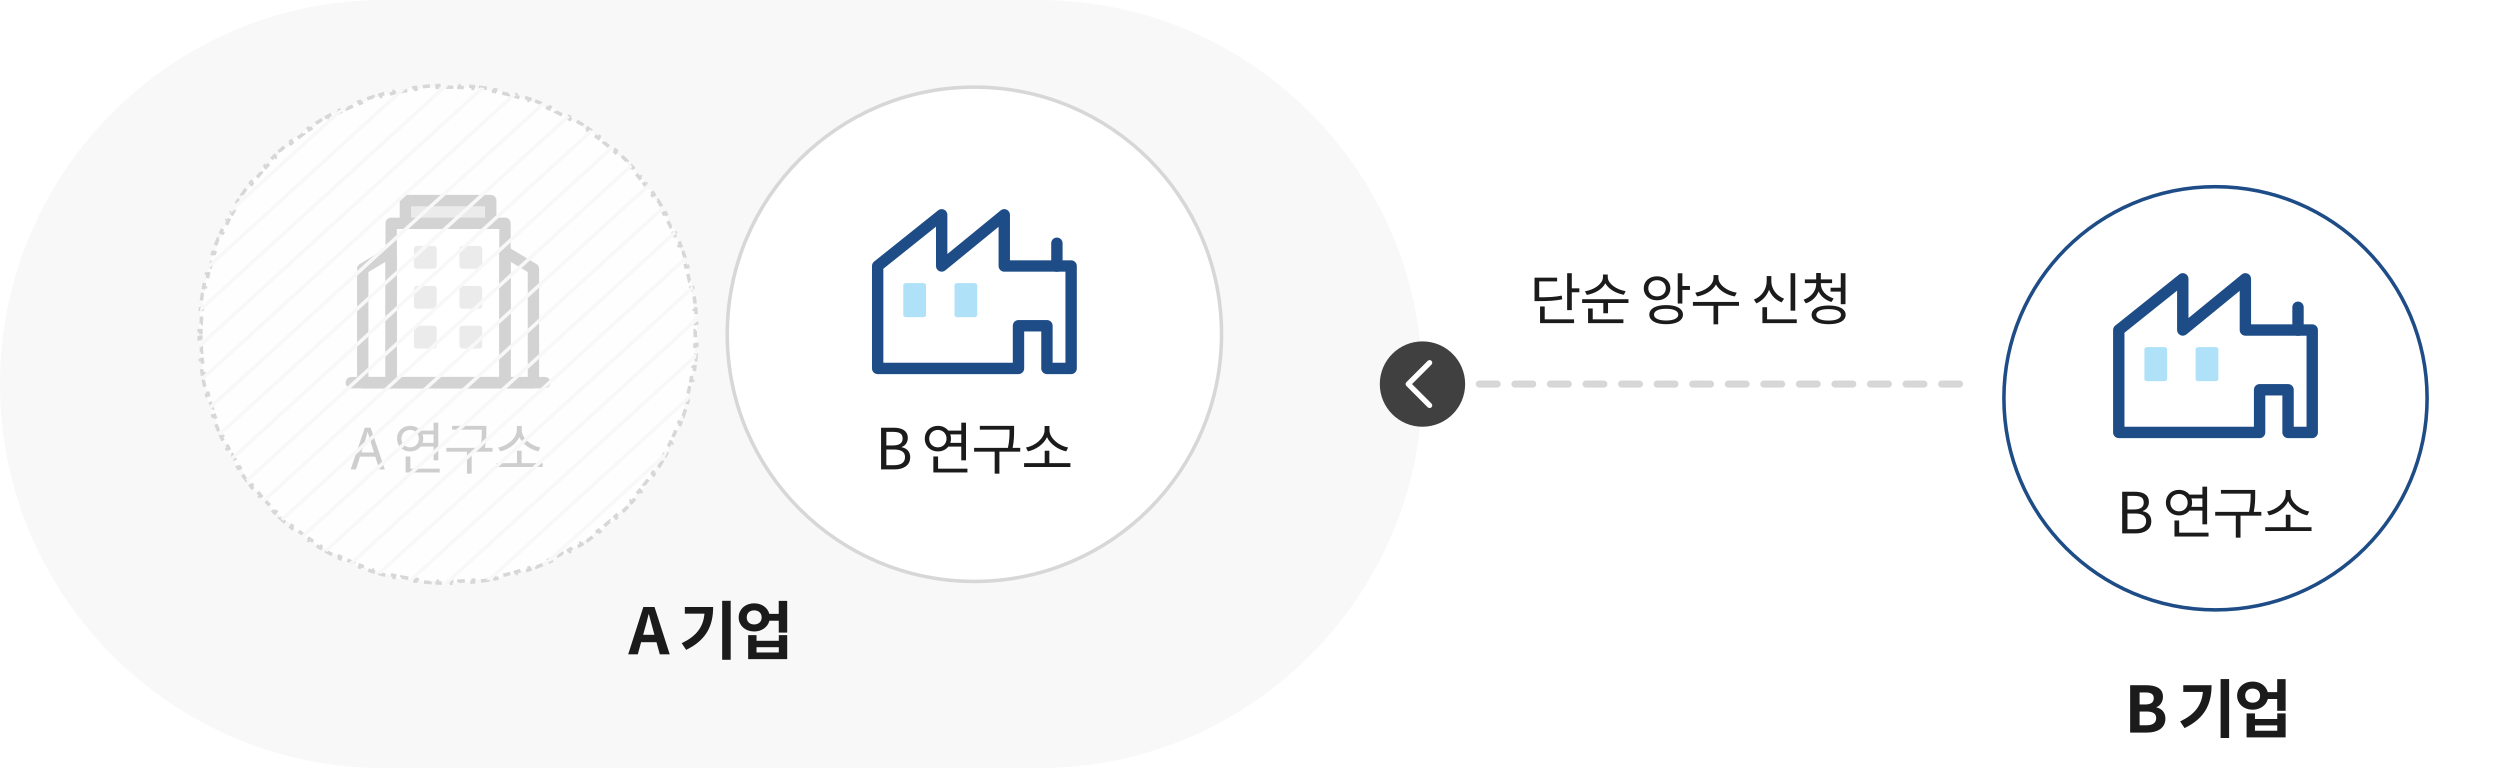 <svg width="703" height="216" viewBox="0 0 703 216" fill="none" xmlns="http://www.w3.org/2000/svg">
<path d="M0 108C0 48.353 48.353 0 108 0H292C351.647 0 400 48.353 400 108C400 167.647 351.647 216 292 216H108C48.353 216 0 167.647 0 108Z" fill="#F8F8F8"/>
<path d="M56.5 94C56.5 93.661 56.502 93.323 56.507 92.985L56.007 92.978C56.017 92.297 56.036 91.619 56.066 90.944L56.565 90.965C56.594 90.289 56.633 89.615 56.681 88.945L56.182 88.909C56.231 88.231 56.289 87.556 56.357 86.884L56.855 86.934C56.923 86.261 57 85.59 57.087 84.922L56.592 84.857C56.68 84.183 56.777 83.512 56.884 82.844L57.378 82.923C57.485 82.256 57.601 81.592 57.727 80.931L57.236 80.837C57.363 80.169 57.499 79.504 57.645 78.843L58.134 78.95C58.279 78.291 58.434 77.636 58.598 76.984L58.113 76.862C58.279 76.202 58.455 75.546 58.639 74.893L59.12 75.03C59.304 74.381 59.497 73.736 59.699 73.094L59.222 72.944C59.427 72.295 59.64 71.65 59.863 71.01L60.335 71.174C60.557 70.537 60.787 69.903 61.027 69.275L60.559 69.097C60.801 68.462 61.052 67.831 61.312 67.205L61.773 67.396C62.032 66.773 62.299 66.154 62.575 65.54L62.119 65.335C62.398 64.715 62.685 64.101 62.981 63.491L63.431 63.709C63.725 63.102 64.028 62.499 64.34 61.902L63.897 61.671C64.211 61.069 64.533 60.471 64.864 59.88L65.301 60.124C65.63 59.535 65.968 58.952 66.313 58.374L65.884 58.117C66.233 57.534 66.59 56.957 66.955 56.385L67.376 56.654C67.739 56.086 68.11 55.523 68.489 54.966L68.075 54.685C68.457 54.123 68.847 53.567 69.245 53.017L69.65 53.31C70.045 52.764 70.448 52.224 70.859 51.69L70.462 51.385C70.876 50.847 71.297 50.315 71.726 49.789L72.114 50.105C72.54 49.582 72.973 49.066 73.414 48.556L73.036 48.229C73.48 47.716 73.931 47.209 74.39 46.709L74.759 47.047C75.214 46.55 75.677 46.059 76.146 45.576L75.788 45.228C76.261 44.741 76.741 44.261 77.228 43.788L77.576 44.146C78.059 43.677 78.55 43.214 79.047 42.759L78.709 42.39C79.209 41.931 79.716 41.48 80.229 41.036L80.556 41.414C81.066 40.973 81.582 40.54 82.105 40.114L81.789 39.726C82.314 39.297 82.847 38.876 83.385 38.462L83.69 38.858C84.224 38.448 84.764 38.045 85.311 37.65L85.017 37.245C85.567 36.847 86.123 36.457 86.685 36.075L86.966 36.489C87.523 36.11 88.086 35.739 88.654 35.376L88.385 34.955C88.957 34.59 89.534 34.233 90.117 33.884L90.374 34.313C90.952 33.968 91.535 33.63 92.124 33.301L91.88 32.864C92.472 32.533 93.069 32.211 93.671 31.896L93.902 32.34C94.499 32.028 95.102 31.725 95.709 31.431L95.491 30.981C96.101 30.685 96.715 30.398 97.335 30.119L97.54 30.576C98.154 30.299 98.773 30.032 99.396 29.773L99.205 29.312C99.831 29.052 100.462 28.801 101.097 28.559L101.275 29.027C101.903 28.787 102.537 28.557 103.174 28.335L103.01 27.863C103.65 27.64 104.295 27.427 104.944 27.222L105.094 27.699C105.736 27.497 106.381 27.304 107.03 27.12L106.893 26.639C107.546 26.455 108.202 26.279 108.862 26.113L108.984 26.598C109.636 26.434 110.291 26.279 110.95 26.134L110.843 25.645C111.504 25.499 112.169 25.363 112.837 25.236L112.931 25.727C113.592 25.601 114.256 25.485 114.923 25.378L114.844 24.884C115.512 24.777 116.183 24.68 116.857 24.592L116.922 25.087C117.59 25 118.261 24.923 118.934 24.855L118.884 24.357C119.556 24.289 120.231 24.231 120.909 24.182L120.945 24.681C121.615 24.633 122.289 24.594 122.965 24.565L122.944 24.066C123.619 24.037 124.297 24.017 124.978 24.007L124.985 24.507C125.323 24.502 125.661 24.5 126 24.5C126.339 24.5 126.677 24.502 127.015 24.507L127.022 24.007C127.703 24.017 128.381 24.037 129.056 24.066L129.035 24.565C129.711 24.594 130.385 24.633 131.055 24.681L131.091 24.182C131.769 24.231 132.444 24.289 133.116 24.357L133.066 24.855C133.739 24.923 134.41 25 135.078 25.087L135.143 24.592C135.817 24.68 136.488 24.777 137.156 24.884L137.077 25.378C137.744 25.485 138.408 25.601 139.069 25.727L139.163 25.236C139.831 25.363 140.496 25.499 141.157 25.645L141.05 26.134C141.709 26.279 142.364 26.434 143.016 26.598L143.138 26.113C143.798 26.279 144.454 26.455 145.107 26.639L144.97 27.12C145.619 27.304 146.265 27.497 146.906 27.699L147.056 27.222C147.705 27.427 148.35 27.64 148.99 27.863L148.826 28.335C149.463 28.557 150.097 28.787 150.725 29.027L150.903 28.559C151.538 28.801 152.169 29.052 152.795 29.312L152.604 29.773C153.227 30.032 153.846 30.299 154.46 30.576L154.665 30.119C155.285 30.398 155.899 30.685 156.509 30.981L156.291 31.431C156.898 31.725 157.501 32.028 158.098 32.34L158.329 31.896C158.931 32.211 159.529 32.533 160.12 32.864L159.876 33.301C160.465 33.63 161.048 33.968 161.626 34.313L161.883 33.884C162.466 34.233 163.043 34.59 163.615 34.955L163.346 35.376C163.914 35.739 164.477 36.11 165.034 36.489L165.315 36.075C165.877 36.457 166.433 36.847 166.983 37.245L166.689 37.65C167.236 38.045 167.776 38.448 168.31 38.858L168.615 38.462C169.153 38.876 169.685 39.297 170.211 39.726L169.895 40.114C170.418 40.54 170.934 40.973 171.444 41.414L171.771 41.036C172.284 41.48 172.791 41.931 173.291 42.39L172.953 42.759C173.45 43.214 173.941 43.677 174.424 44.146L174.772 43.788C175.259 44.261 175.739 44.741 176.212 45.228L175.854 45.576C176.323 46.059 176.786 46.55 177.241 47.047L177.61 46.709C178.069 47.209 178.52 47.716 178.964 48.229L178.586 48.556C179.027 49.066 179.46 49.582 179.886 50.105L180.274 49.789C180.703 50.315 181.124 50.847 181.538 51.385L181.141 51.69C181.552 52.224 181.955 52.764 182.35 53.31L182.755 53.017C183.153 53.567 183.543 54.123 183.925 54.685L183.511 54.966C183.89 55.523 184.261 56.086 184.624 56.654L185.045 56.385C185.41 56.957 185.767 57.534 186.116 58.117L185.687 58.374C186.033 58.952 186.37 59.535 186.699 60.124L187.136 59.88C187.467 60.471 187.789 61.069 188.104 61.671L187.66 61.902C187.972 62.499 188.275 63.102 188.569 63.709L189.019 63.491C189.315 64.101 189.602 64.715 189.881 65.335L189.425 65.54C189.701 66.154 189.968 66.773 190.227 67.396L190.688 67.205C190.948 67.831 191.199 68.462 191.441 69.097L190.973 69.275C191.213 69.903 191.443 70.537 191.665 71.174L192.137 71.01C192.36 71.65 192.573 72.295 192.778 72.944L192.301 73.094C192.503 73.736 192.696 74.381 192.88 75.03L193.361 74.893C193.545 75.546 193.721 76.202 193.887 76.862L193.402 76.984C193.566 77.636 193.721 78.291 193.866 78.951L194.355 78.843C194.501 79.504 194.637 80.169 194.764 80.837L194.273 80.931C194.399 81.592 194.515 82.256 194.622 82.923L195.116 82.844C195.223 83.512 195.32 84.183 195.408 84.857L194.913 84.922C195 85.59 195.077 86.261 195.145 86.934L195.643 86.884C195.711 87.556 195.769 88.231 195.818 88.909L195.319 88.945C195.367 89.615 195.406 90.289 195.435 90.965L195.934 90.944C195.964 91.619 195.983 92.297 195.993 92.978L195.493 92.985C195.498 93.323 195.5 93.661 195.5 94C195.5 94.339 195.498 94.677 195.493 95.015L195.993 95.022C195.983 95.703 195.964 96.381 195.934 97.056L195.435 97.035C195.406 97.711 195.367 98.385 195.319 99.055L195.818 99.091C195.769 99.769 195.711 100.444 195.643 101.116L195.145 101.066C195.077 101.739 195 102.41 194.913 103.078L195.408 103.143C195.32 103.817 195.223 104.488 195.116 105.156L194.622 105.077C194.515 105.744 194.399 106.408 194.273 107.069L194.764 107.163C194.637 107.831 194.501 108.496 194.355 109.157L193.866 109.05C193.721 109.709 193.566 110.364 193.402 111.016L193.887 111.138C193.721 111.798 193.545 112.454 193.361 113.107L192.88 112.97C192.696 113.619 192.503 114.265 192.301 114.906L192.778 115.056C192.573 115.705 192.36 116.35 192.137 116.99L191.665 116.826C191.443 117.463 191.213 118.097 190.973 118.725L191.441 118.903C191.199 119.538 190.948 120.169 190.688 120.795L190.227 120.604C189.968 121.227 189.701 121.846 189.425 122.46L189.881 122.665C189.602 123.285 189.315 123.899 189.019 124.509L188.569 124.291C188.275 124.898 187.972 125.501 187.66 126.098L188.104 126.329C187.789 126.931 187.467 127.529 187.136 128.12L186.699 127.876C186.37 128.465 186.033 129.048 185.687 129.626L186.116 129.883C185.767 130.466 185.41 131.043 185.045 131.615L184.624 131.346C184.261 131.914 183.89 132.477 183.511 133.034L183.925 133.315C183.543 133.877 183.153 134.433 182.755 134.983L182.35 134.689C181.955 135.236 181.552 135.776 181.142 136.31L181.538 136.615C181.124 137.153 180.703 137.685 180.274 138.211L179.887 137.895C179.46 138.418 179.027 138.934 178.586 139.444L178.964 139.771C178.52 140.284 178.069 140.791 177.61 141.291L177.241 140.953C176.786 141.45 176.323 141.941 175.854 142.424L176.212 142.772C175.739 143.259 175.259 143.739 174.772 144.212L174.424 143.854C173.941 144.323 173.45 144.786 172.953 145.241L173.291 145.61C172.791 146.069 172.284 146.52 171.771 146.964L171.444 146.586C170.934 147.027 170.418 147.46 169.895 147.886L170.211 148.274C169.685 148.703 169.153 149.124 168.615 149.538L168.31 149.141C167.776 149.552 167.236 149.955 166.689 150.35L166.983 150.755C166.433 151.153 165.877 151.543 165.315 151.925L165.034 151.511C164.477 151.89 163.914 152.261 163.346 152.624L163.615 153.045C163.043 153.41 162.466 153.767 161.883 154.116L161.626 153.687C161.048 154.033 160.465 154.37 159.876 154.699L160.12 155.136C159.529 155.467 158.931 155.789 158.329 156.104L158.098 155.66C157.501 155.972 156.898 156.275 156.291 156.569L156.509 157.019C155.899 157.315 155.285 157.602 154.665 157.881L154.46 157.425C153.846 157.701 153.227 157.968 152.604 158.227L152.795 158.688C152.169 158.948 151.538 159.199 150.903 159.441L150.725 158.973C150.097 159.213 149.463 159.443 148.826 159.665L148.99 160.137C148.35 160.36 147.705 160.573 147.056 160.778L146.906 160.301C146.264 160.503 145.619 160.696 144.97 160.88L145.107 161.361C144.454 161.545 143.798 161.721 143.138 161.887L143.016 161.402C142.364 161.566 141.709 161.721 141.05 161.866L141.157 162.355C140.496 162.501 139.831 162.637 139.163 162.764L139.069 162.273C138.408 162.399 137.744 162.515 137.077 162.622L137.156 163.116C136.488 163.223 135.817 163.32 135.143 163.408L135.078 162.913C134.41 163 133.739 163.077 133.066 163.145L133.116 163.643C132.444 163.711 131.769 163.769 131.091 163.818L131.055 163.319C130.385 163.367 129.711 163.406 129.035 163.435L129.056 163.934C128.381 163.964 127.703 163.983 127.022 163.993L127.015 163.493C126.677 163.498 126.339 163.5 126 163.5C125.661 163.5 125.323 163.498 124.985 163.493L124.978 163.993C124.297 163.983 123.619 163.964 122.944 163.934L122.965 163.435C122.289 163.406 121.615 163.367 120.945 163.319L120.909 163.818C120.231 163.769 119.556 163.711 118.884 163.643L118.934 163.145C118.261 163.077 117.59 163 116.922 162.913L116.857 163.408C116.183 163.32 115.512 163.223 114.844 163.116L114.923 162.622C114.256 162.515 113.592 162.399 112.931 162.273L112.837 162.764C112.169 162.637 111.504 162.501 110.843 162.355L110.95 161.866C110.291 161.721 109.636 161.566 108.984 161.402L108.862 161.887C108.202 161.721 107.546 161.545 106.893 161.361L107.03 160.88C106.381 160.696 105.736 160.503 105.094 160.301L104.944 160.778C104.295 160.573 103.65 160.36 103.01 160.137L103.174 159.665C102.537 159.443 101.903 159.213 101.275 158.973L101.097 159.441C100.462 159.199 99.831 158.948 99.205 158.688L99.396 158.227C98.773 157.968 98.154 157.701 97.54 157.425L97.335 157.881C96.715 157.602 96.101 157.315 95.491 157.019L95.709 156.569C95.102 156.275 94.499 155.972 93.902 155.66L93.671 156.104C93.069 155.789 92.472 155.467 91.88 155.136L92.124 154.699C91.535 154.37 90.952 154.033 90.374 153.687L90.117 154.116C89.534 153.767 88.957 153.41 88.385 153.045L88.654 152.624C88.086 152.261 87.523 151.89 86.966 151.511L86.685 151.925C86.123 151.543 85.567 151.153 85.017 150.755L85.311 150.35C84.764 149.955 84.224 149.552 83.69 149.142L83.385 149.538C82.847 149.124 82.314 148.703 81.789 148.274L82.105 147.887C81.582 147.46 81.066 147.027 80.556 146.586L80.229 146.964C79.716 146.52 79.209 146.069 78.709 145.61L79.047 145.241C78.55 144.786 78.059 144.323 77.576 143.854L77.228 144.212C76.741 143.739 76.261 143.259 75.788 142.772L76.146 142.424C75.677 141.941 75.214 141.45 74.759 140.953L74.39 141.291C73.931 140.791 73.48 140.284 73.036 139.771L73.414 139.444C72.973 138.934 72.54 138.418 72.114 137.895L71.726 138.211C71.297 137.685 70.876 137.153 70.462 136.615L70.859 136.31C70.448 135.776 70.045 135.236 69.65 134.689L69.245 134.983C68.847 134.433 68.457 133.877 68.075 133.315L68.489 133.034C68.11 132.477 67.739 131.914 67.376 131.346L66.955 131.615C66.59 131.043 66.233 130.466 65.884 129.883L66.313 129.626C65.968 129.048 65.63 128.465 65.301 127.876L64.864 128.12C64.533 127.528 64.211 126.931 63.897 126.329L64.34 126.098C64.028 125.501 63.725 124.898 63.431 124.291L62.981 124.509C62.685 123.899 62.398 123.285 62.119 122.665L62.575 122.46C62.299 121.846 62.032 121.227 61.773 120.604L61.312 120.795C61.052 120.169 60.801 119.538 60.559 118.903L61.027 118.725C60.787 118.097 60.557 117.463 60.335 116.826L59.863 116.99C59.64 116.35 59.427 115.705 59.222 115.056L59.699 114.906C59.497 114.264 59.304 113.619 59.12 112.97L58.639 113.107C58.455 112.454 58.279 111.798 58.113 111.138L58.598 111.016C58.434 110.364 58.279 109.709 58.134 109.05L57.645 109.157C57.499 108.496 57.363 107.831 57.236 107.163L57.727 107.069C57.601 106.408 57.485 105.744 57.378 105.077L56.884 105.156C56.777 104.488 56.68 103.817 56.592 103.143L57.087 103.078C57 102.41 56.923 101.739 56.855 101.066L56.357 101.116C56.289 100.444 56.231 99.769 56.182 99.091L56.681 99.055C56.633 98.385 56.594 97.711 56.565 97.035L56.066 97.056C56.036 96.381 56.017 95.703 56.007 95.022L56.507 95.015C56.502 94.677 56.5 94.339 56.5 94Z" fill="white" fill-opacity="0.8"/>
<path d="M56.5 94C56.5 93.661 56.502 93.323 56.507 92.985L56.007 92.978C56.017 92.297 56.036 91.619 56.066 90.944L56.565 90.965C56.594 90.289 56.633 89.615 56.681 88.945L56.182 88.909C56.231 88.231 56.289 87.556 56.357 86.884L56.855 86.934C56.923 86.261 57 85.59 57.087 84.922L56.592 84.857C56.68 84.183 56.777 83.512 56.884 82.844L57.378 82.923C57.485 82.256 57.601 81.592 57.727 80.931L57.236 80.837C57.363 80.169 57.499 79.504 57.645 78.843L58.134 78.95C58.279 78.291 58.434 77.636 58.598 76.984L58.113 76.862C58.279 76.202 58.455 75.546 58.639 74.893L59.12 75.03C59.304 74.381 59.497 73.736 59.699 73.094L59.222 72.944C59.427 72.295 59.64 71.65 59.863 71.01L60.335 71.174C60.557 70.537 60.787 69.903 61.027 69.275L60.559 69.097C60.801 68.462 61.052 67.831 61.312 67.205L61.773 67.396C62.032 66.773 62.299 66.154 62.575 65.54L62.119 65.335C62.398 64.715 62.685 64.101 62.981 63.491L63.431 63.709C63.725 63.102 64.028 62.499 64.34 61.902L63.897 61.671C64.211 61.069 64.533 60.471 64.864 59.88L65.301 60.124C65.63 59.535 65.968 58.952 66.313 58.374L65.884 58.117C66.233 57.534 66.59 56.957 66.955 56.385L67.376 56.654C67.739 56.086 68.11 55.523 68.489 54.966L68.075 54.685C68.457 54.123 68.847 53.567 69.245 53.017L69.65 53.31C70.045 52.764 70.448 52.224 70.859 51.69L70.462 51.385C70.876 50.847 71.297 50.315 71.726 49.789L72.114 50.105C72.54 49.582 72.973 49.066 73.414 48.556L73.036 48.229C73.48 47.716 73.931 47.209 74.39 46.709L74.759 47.047C75.214 46.55 75.677 46.059 76.146 45.576L75.788 45.228C76.261 44.741 76.741 44.261 77.228 43.788L77.576 44.146C78.059 43.677 78.55 43.214 79.047 42.759L78.709 42.39C79.209 41.931 79.716 41.48 80.229 41.036L80.556 41.414C81.066 40.973 81.582 40.54 82.105 40.114L81.789 39.726C82.314 39.297 82.847 38.876 83.385 38.462L83.69 38.858C84.224 38.448 84.764 38.045 85.311 37.65L85.017 37.245C85.567 36.847 86.123 36.457 86.685 36.075L86.966 36.489C87.523 36.11 88.086 35.739 88.654 35.376L88.385 34.955C88.957 34.59 89.534 34.233 90.117 33.884L90.374 34.313C90.952 33.968 91.535 33.63 92.124 33.301L91.88 32.864C92.472 32.533 93.069 32.211 93.671 31.896L93.902 32.34C94.499 32.028 95.102 31.725 95.709 31.431L95.491 30.981C96.101 30.685 96.715 30.398 97.335 30.119L97.54 30.576C98.154 30.299 98.773 30.032 99.396 29.773L99.205 29.312C99.831 29.052 100.462 28.801 101.097 28.559L101.275 29.027C101.903 28.787 102.537 28.557 103.174 28.335L103.01 27.863C103.65 27.64 104.295 27.427 104.944 27.222L105.094 27.699C105.736 27.497 106.381 27.304 107.03 27.12L106.893 26.639C107.546 26.455 108.202 26.279 108.862 26.113L108.984 26.598C109.636 26.434 110.291 26.279 110.95 26.134L110.843 25.645C111.504 25.499 112.169 25.363 112.837 25.236L112.931 25.727C113.592 25.601 114.256 25.485 114.923 25.378L114.844 24.884C115.512 24.777 116.183 24.68 116.857 24.592L116.922 25.087C117.59 25 118.261 24.923 118.934 24.855L118.884 24.357C119.556 24.289 120.231 24.231 120.909 24.182L120.945 24.681C121.615 24.633 122.289 24.594 122.965 24.565L122.944 24.066C123.619 24.037 124.297 24.017 124.978 24.007L124.985 24.507C125.323 24.502 125.661 24.5 126 24.5C126.339 24.5 126.677 24.502 127.015 24.507L127.022 24.007C127.703 24.017 128.381 24.037 129.056 24.066L129.035 24.565C129.711 24.594 130.385 24.633 131.055 24.681L131.091 24.182C131.769 24.231 132.444 24.289 133.116 24.357L133.066 24.855C133.739 24.923 134.41 25 135.078 25.087L135.143 24.592C135.817 24.68 136.488 24.777 137.156 24.884L137.077 25.378C137.744 25.485 138.408 25.601 139.069 25.727L139.163 25.236C139.831 25.363 140.496 25.499 141.157 25.645L141.05 26.134C141.709 26.279 142.364 26.434 143.016 26.598L143.138 26.113C143.798 26.279 144.454 26.455 145.107 26.639L144.97 27.12C145.619 27.304 146.265 27.497 146.906 27.699L147.056 27.222C147.705 27.427 148.35 27.64 148.99 27.863L148.826 28.335C149.463 28.557 150.097 28.787 150.725 29.027L150.903 28.559C151.538 28.801 152.169 29.052 152.795 29.312L152.604 29.773C153.227 30.032 153.846 30.299 154.46 30.576L154.665 30.119C155.285 30.398 155.899 30.685 156.509 30.981L156.291 31.431C156.898 31.725 157.501 32.028 158.098 32.34L158.329 31.896C158.931 32.211 159.529 32.533 160.12 32.864L159.876 33.301C160.465 33.63 161.048 33.968 161.626 34.313L161.883 33.884C162.466 34.233 163.043 34.59 163.615 34.955L163.346 35.376C163.914 35.739 164.477 36.11 165.034 36.489L165.315 36.075C165.877 36.457 166.433 36.847 166.983 37.245L166.689 37.65C167.236 38.045 167.776 38.448 168.31 38.858L168.615 38.462C169.153 38.876 169.685 39.297 170.211 39.726L169.895 40.114C170.418 40.54 170.934 40.973 171.444 41.414L171.771 41.036C172.284 41.48 172.791 41.931 173.291 42.39L172.953 42.759C173.45 43.214 173.941 43.677 174.424 44.146L174.772 43.788C175.259 44.261 175.739 44.741 176.212 45.228L175.854 45.576C176.323 46.059 176.786 46.55 177.241 47.047L177.61 46.709C178.069 47.209 178.52 47.716 178.964 48.229L178.586 48.556C179.027 49.066 179.46 49.582 179.886 50.105L180.274 49.789C180.703 50.315 181.124 50.847 181.538 51.385L181.141 51.69C181.552 52.224 181.955 52.764 182.35 53.31L182.755 53.017C183.153 53.567 183.543 54.123 183.925 54.685L183.511 54.966C183.89 55.523 184.261 56.086 184.624 56.654L185.045 56.385C185.41 56.957 185.767 57.534 186.116 58.117L185.687 58.374C186.033 58.952 186.37 59.535 186.699 60.124L187.136 59.88C187.467 60.471 187.789 61.069 188.104 61.671L187.66 61.902C187.972 62.499 188.275 63.102 188.569 63.709L189.019 63.491C189.315 64.101 189.602 64.715 189.881 65.335L189.425 65.54C189.701 66.154 189.968 66.773 190.227 67.396L190.688 67.205C190.948 67.831 191.199 68.462 191.441 69.097L190.973 69.275C191.213 69.903 191.443 70.537 191.665 71.174L192.137 71.01C192.36 71.65 192.573 72.295 192.778 72.944L192.301 73.094C192.503 73.736 192.696 74.381 192.88 75.03L193.361 74.893C193.545 75.546 193.721 76.202 193.887 76.862L193.402 76.984C193.566 77.636 193.721 78.291 193.866 78.951L194.355 78.843C194.501 79.504 194.637 80.169 194.764 80.837L194.273 80.931C194.399 81.592 194.515 82.256 194.622 82.923L195.116 82.844C195.223 83.512 195.32 84.183 195.408 84.857L194.913 84.922C195 85.59 195.077 86.261 195.145 86.934L195.643 86.884C195.711 87.556 195.769 88.231 195.818 88.909L195.319 88.945C195.367 89.615 195.406 90.289 195.435 90.965L195.934 90.944C195.964 91.619 195.983 92.297 195.993 92.978L195.493 92.985C195.498 93.323 195.5 93.661 195.5 94C195.5 94.339 195.498 94.677 195.493 95.015L195.993 95.022C195.983 95.703 195.964 96.381 195.934 97.056L195.435 97.035C195.406 97.711 195.367 98.385 195.319 99.055L195.818 99.091C195.769 99.769 195.711 100.444 195.643 101.116L195.145 101.066C195.077 101.739 195 102.41 194.913 103.078L195.408 103.143C195.32 103.817 195.223 104.488 195.116 105.156L194.622 105.077C194.515 105.744 194.399 106.408 194.273 107.069L194.764 107.163C194.637 107.831 194.501 108.496 194.355 109.157L193.866 109.05C193.721 109.709 193.566 110.364 193.402 111.016L193.887 111.138C193.721 111.798 193.545 112.454 193.361 113.107L192.88 112.97C192.696 113.619 192.503 114.265 192.301 114.906L192.778 115.056C192.573 115.705 192.36 116.35 192.137 116.99L191.665 116.826C191.443 117.463 191.213 118.097 190.973 118.725L191.441 118.903C191.199 119.538 190.948 120.169 190.688 120.795L190.227 120.604C189.968 121.227 189.701 121.846 189.425 122.46L189.881 122.665C189.602 123.285 189.315 123.899 189.019 124.509L188.569 124.291C188.275 124.898 187.972 125.501 187.66 126.098L188.104 126.329C187.789 126.931 187.467 127.529 187.136 128.12L186.699 127.876C186.37 128.465 186.033 129.048 185.687 129.626L186.116 129.883C185.767 130.466 185.41 131.043 185.045 131.615L184.624 131.346C184.261 131.914 183.89 132.477 183.511 133.034L183.925 133.315C183.543 133.877 183.153 134.433 182.755 134.983L182.35 134.689C181.955 135.236 181.552 135.776 181.142 136.31L181.538 136.615C181.124 137.153 180.703 137.685 180.274 138.211L179.887 137.895C179.46 138.418 179.027 138.934 178.586 139.444L178.964 139.771C178.52 140.284 178.069 140.791 177.61 141.291L177.241 140.953C176.786 141.45 176.323 141.941 175.854 142.424L176.212 142.772C175.739 143.259 175.259 143.739 174.772 144.212L174.424 143.854C173.941 144.323 173.45 144.786 172.953 145.241L173.291 145.61C172.791 146.069 172.284 146.52 171.771 146.964L171.444 146.586C170.934 147.027 170.418 147.46 169.895 147.886L170.211 148.274C169.685 148.703 169.153 149.124 168.615 149.538L168.31 149.141C167.776 149.552 167.236 149.955 166.689 150.35L166.983 150.755C166.433 151.153 165.877 151.543 165.315 151.925L165.034 151.511C164.477 151.89 163.914 152.261 163.346 152.624L163.615 153.045C163.043 153.41 162.466 153.767 161.883 154.116L161.626 153.687C161.048 154.033 160.465 154.37 159.876 154.699L160.12 155.136C159.529 155.467 158.931 155.789 158.329 156.104L158.098 155.66C157.501 155.972 156.898 156.275 156.291 156.569L156.509 157.019C155.899 157.315 155.285 157.602 154.665 157.881L154.46 157.425C153.846 157.701 153.227 157.968 152.604 158.227L152.795 158.688C152.169 158.948 151.538 159.199 150.903 159.441L150.725 158.973C150.097 159.213 149.463 159.443 148.826 159.665L148.99 160.137C148.35 160.36 147.705 160.573 147.056 160.778L146.906 160.301C146.264 160.503 145.619 160.696 144.97 160.88L145.107 161.361C144.454 161.545 143.798 161.721 143.138 161.887L143.016 161.402C142.364 161.566 141.709 161.721 141.05 161.866L141.157 162.355C140.496 162.501 139.831 162.637 139.163 162.764L139.069 162.273C138.408 162.399 137.744 162.515 137.077 162.622L137.156 163.116C136.488 163.223 135.817 163.32 135.143 163.408L135.078 162.913C134.41 163 133.739 163.077 133.066 163.145L133.116 163.643C132.444 163.711 131.769 163.769 131.091 163.818L131.055 163.319C130.385 163.367 129.711 163.406 129.035 163.435L129.056 163.934C128.381 163.964 127.703 163.983 127.022 163.993L127.015 163.493C126.677 163.498 126.339 163.5 126 163.5C125.661 163.5 125.323 163.498 124.985 163.493L124.978 163.993C124.297 163.983 123.619 163.964 122.944 163.934L122.965 163.435C122.289 163.406 121.615 163.367 120.945 163.319L120.909 163.818C120.231 163.769 119.556 163.711 118.884 163.643L118.934 163.145C118.261 163.077 117.59 163 116.922 162.913L116.857 163.408C116.183 163.32 115.512 163.223 114.844 163.116L114.923 162.622C114.256 162.515 113.592 162.399 112.931 162.273L112.837 162.764C112.169 162.637 111.504 162.501 110.843 162.355L110.95 161.866C110.291 161.721 109.636 161.566 108.984 161.402L108.862 161.887C108.202 161.721 107.546 161.545 106.893 161.361L107.03 160.88C106.381 160.696 105.736 160.503 105.094 160.301L104.944 160.778C104.295 160.573 103.65 160.36 103.01 160.137L103.174 159.665C102.537 159.443 101.903 159.213 101.275 158.973L101.097 159.441C100.462 159.199 99.831 158.948 99.205 158.688L99.396 158.227C98.773 157.968 98.154 157.701 97.54 157.425L97.335 157.881C96.715 157.602 96.101 157.315 95.491 157.019L95.709 156.569C95.102 156.275 94.499 155.972 93.902 155.66L93.671 156.104C93.069 155.789 92.472 155.467 91.88 155.136L92.124 154.699C91.535 154.37 90.952 154.033 90.374 153.687L90.117 154.116C89.534 153.767 88.957 153.41 88.385 153.045L88.654 152.624C88.086 152.261 87.523 151.89 86.966 151.511L86.685 151.925C86.123 151.543 85.567 151.153 85.017 150.755L85.311 150.35C84.764 149.955 84.224 149.552 83.69 149.142L83.385 149.538C82.847 149.124 82.314 148.703 81.789 148.274L82.105 147.887C81.582 147.46 81.066 147.027 80.556 146.586L80.229 146.964C79.716 146.52 79.209 146.069 78.709 145.61L79.047 145.241C78.55 144.786 78.059 144.323 77.576 143.854L77.228 144.212C76.741 143.739 76.261 143.259 75.788 142.772L76.146 142.424C75.677 141.941 75.214 141.45 74.759 140.953L74.39 141.291C73.931 140.791 73.48 140.284 73.036 139.771L73.414 139.444C72.973 138.934 72.54 138.418 72.114 137.895L71.726 138.211C71.297 137.685 70.876 137.153 70.462 136.615L70.859 136.31C70.448 135.776 70.045 135.236 69.65 134.689L69.245 134.983C68.847 134.433 68.457 133.877 68.075 133.315L68.489 133.034C68.11 132.477 67.739 131.914 67.376 131.346L66.955 131.615C66.59 131.043 66.233 130.466 65.884 129.883L66.313 129.626C65.968 129.048 65.63 128.465 65.301 127.876L64.864 128.12C64.533 127.528 64.211 126.931 63.897 126.329L64.34 126.098C64.028 125.501 63.725 124.898 63.431 124.291L62.981 124.509C62.685 123.899 62.398 123.285 62.119 122.665L62.575 122.46C62.299 121.846 62.032 121.227 61.773 120.604L61.312 120.795C61.052 120.169 60.801 119.538 60.559 118.903L61.027 118.725C60.787 118.097 60.557 117.463 60.335 116.826L59.863 116.99C59.64 116.35 59.427 115.705 59.222 115.056L59.699 114.906C59.497 114.264 59.304 113.619 59.12 112.97L58.639 113.107C58.455 112.454 58.279 111.798 58.113 111.138L58.598 111.016C58.434 110.364 58.279 109.709 58.134 109.05L57.645 109.157C57.499 108.496 57.363 107.831 57.236 107.163L57.727 107.069C57.601 106.408 57.485 105.744 57.378 105.077L56.884 105.156C56.777 104.488 56.68 103.817 56.592 103.143L57.087 103.078C57 102.41 56.923 101.739 56.855 101.066L56.357 101.116C56.289 100.444 56.231 99.769 56.182 99.091L56.681 99.055C56.633 98.385 56.594 97.711 56.565 97.035L56.066 97.056C56.036 96.381 56.017 95.703 56.007 95.022L56.507 95.015C56.502 94.677 56.5 94.339 56.5 94Z" stroke="#D7D7D7" stroke-dasharray="2 2"/>
<g opacity="0.5">
<path d="M142 62.801H110V70.801L102 75.601V107.601H150V75.601L142 70.801V62.801Z" fill="white"/>
<path fill-rule="evenodd" clip-rule="evenodd" d="M108.4 62.799C108.4 61.916 109.117 61.199 110 61.199H142C142.884 61.199 143.6 61.916 143.6 62.799V107.599C143.6 108.483 142.884 109.199 142 109.199H110C109.117 109.199 108.4 108.483 108.4 107.599V62.799ZM111.6 64.399V105.999H140.4V64.399H111.6Z" fill="#A8A8A8"/>
<path d="M138 56.402H114V62.802H138V56.402Z" fill="#D7D7D7"/>
<path fill-rule="evenodd" clip-rule="evenodd" d="M112.4 56.401C112.4 55.517 113.117 54.801 114 54.801H138C138.884 54.801 139.6 55.517 139.6 56.401V62.801C139.6 63.684 138.884 64.401 138 64.401H114C113.117 64.401 112.4 63.684 112.4 62.801V56.401ZM115.6 58.001V61.201H136.4V58.001H115.6Z" fill="#A8A8A8"/>
<path fill-rule="evenodd" clip-rule="evenodd" d="M110.789 69.407C111.29 69.691 111.6 70.223 111.6 70.799V107.599C111.6 108.483 110.884 109.199 110 109.199H102C101.117 109.199 100.4 108.483 100.4 107.599V75.599C100.4 75.037 100.695 74.516 101.177 74.227L109.177 69.427C109.671 69.131 110.287 69.123 110.789 69.407ZM103.6 76.505V105.999H108.4V73.625L103.6 76.505Z" fill="#A8A8A8"/>
<path fill-rule="evenodd" clip-rule="evenodd" d="M141.212 69.407C141.714 69.123 142.329 69.131 142.824 69.427L150.824 74.227C151.306 74.516 151.6 75.037 151.6 75.599V107.599C151.6 108.483 150.884 109.199 150 109.199H142C141.117 109.199 140.4 108.483 140.4 107.599V70.799C140.4 70.223 140.71 69.691 141.212 69.407ZM143.6 73.625V105.999H148.4V76.505L143.6 73.625Z" fill="#A8A8A8"/>
<path fill-rule="evenodd" clip-rule="evenodd" d="M97.2 107.6C97.2 106.716 97.916 106 98.8 106H153.2C154.084 106 154.8 106.716 154.8 107.6C154.8 108.484 154.084 109.2 153.2 109.2H98.8C97.916 109.2 97.2 108.484 97.2 107.6Z" fill="#A8A8A8"/>
<path d="M122 69.152H117.2C116.759 69.152 116.4 69.51 116.4 69.952V74.752C116.4 75.194 116.759 75.552 117.2 75.552H122C122.442 75.552 122.8 75.194 122.8 74.752V69.952C122.8 69.51 122.442 69.152 122 69.152Z" fill="#D7D7D7"/>
<path d="M134.8 69.152H130C129.558 69.152 129.2 69.51 129.2 69.952V74.752C129.2 75.194 129.558 75.552 130 75.552H134.8C135.242 75.552 135.6 75.194 135.6 74.752V69.952C135.6 69.51 135.242 69.152 134.8 69.152Z" fill="#D7D7D7"/>
<path d="M122 80.402H117.2C116.759 80.402 116.4 80.76 116.4 81.202V86.002C116.4 86.444 116.759 86.802 117.2 86.802H122C122.442 86.802 122.8 86.444 122.8 86.002V81.202C122.8 80.76 122.442 80.402 122 80.402Z" fill="#D7D7D7"/>
<path d="M134.8 80.402H130C129.558 80.402 129.2 80.76 129.2 81.202V86.002C129.2 86.444 129.558 86.802 130 86.802H134.8C135.242 86.802 135.6 86.444 135.6 86.002V81.202C135.6 80.76 135.242 80.402 134.8 80.402Z" fill="#D7D7D7"/>
<path d="M122 91.602H117.2C116.759 91.602 116.4 91.96 116.4 92.402V97.202C116.4 97.643 116.759 98.002 117.2 98.002H122C122.442 98.002 122.8 97.643 122.8 97.202V92.402C122.8 91.96 122.442 91.602 122 91.602Z" fill="#D7D7D7"/>
<path d="M134.8 91.602H130C129.558 91.602 129.2 91.96 129.2 92.402V97.202C129.2 97.643 129.558 98.002 130 98.002H134.8C135.242 98.002 135.6 97.643 135.6 97.202V92.402C135.6 91.96 135.242 91.602 134.8 91.602Z" fill="#D7D7D7"/>
</g>
<path d="M101.241 128.416L100.105 132H98.601L102.585 120.272H104.233L108.217 132H106.649L105.529 128.416H101.241ZM104.601 125.44C104.169 124.096 103.801 122.832 103.417 121.472H103.353C102.985 122.88 102.617 124.096 102.185 125.44L101.609 127.232H105.161L104.601 125.44ZM118.282 125.584C117.594 126.432 116.57 126.944 115.338 126.944C113.226 126.944 111.642 125.456 111.642 123.344C111.642 121.232 113.226 119.744 115.338 119.744C116.57 119.744 117.578 120.256 118.266 121.088H121.914V118.848H123.242V129.44H121.914V125.584H118.282ZM112.89 123.344C112.89 124.768 113.93 125.792 115.338 125.792C116.73 125.792 117.77 124.768 117.77 123.344C117.77 121.92 116.73 120.896 115.338 120.896C113.93 120.896 112.89 121.92 112.89 123.344ZM118.826 122.144C118.954 122.512 119.018 122.912 119.018 123.344C119.018 123.76 118.954 124.16 118.826 124.528H121.914V122.144H118.826ZM123.642 132.864H114.058V128.352H115.386V131.792H123.642V132.864ZM132.633 127.008V133.2H131.305V127.008H125.513V125.936H135.033C135.481 123.872 135.481 122.352 135.481 121.008V120.816H127.129V119.76H136.761V121.008C136.761 122.352 136.761 123.872 136.361 125.936H138.489V127.008H132.633ZM151.4 126.928C149.208 126.448 146.968 124.976 146.024 122.928C145.08 124.976 142.856 126.464 140.648 126.928L140.104 125.84C142.616 125.408 145.336 123.28 145.336 120.896V119.792H146.712V120.896C146.712 123.28 149.448 125.408 151.96 125.84L151.4 126.928ZM152.6 131.312H139.576V130.24H145.368V126.752H146.68V130.24H152.6V131.312Z" fill="#CECECE"/>
<g style="mix-blend-mode:multiply">
<path d="M182.557 52.659L79.644 146.469C79.394 146.259 79.143 146.029 78.893 145.809L181.966 51.859C182.176 52.119 182.376 52.389 182.557 52.659Z" fill="#F8F8F8"/>
<path d="M177.882 46.919L74.358 141.299C74.138 141.049 73.908 140.799 73.698 140.549L177.201 46.199C177.431 46.439 177.662 46.679 177.882 46.919Z" fill="#F8F8F8"/>
<path d="M172.616 41.719L69.654 135.579C69.443 135.309 69.253 135.039 69.063 134.769L171.866 41.059C172.116 41.279 172.366 41.499 172.616 41.719Z" fill="#F8F8F8"/>
<path d="M166.77 37.051L65.529 129.341C65.359 129.051 65.189 128.761 65.019 128.461L165.939 36.461C166.22 36.661 166.5 36.851 166.77 37.051Z" fill="#F8F8F8"/>
<path d="M160.304 32.94L62.026 122.54C61.876 122.22 61.736 121.9 61.605 121.58L159.393 32.43C159.693 32.6 160.004 32.76 160.304 32.94Z" fill="#F8F8F8"/>
<path d="M153.167 29.451L59.203 115.121C59.083 114.771 58.973 114.411 58.883 114.061L152.156 29.031C152.496 29.171 152.827 29.301 153.167 29.451Z" fill="#F8F8F8"/>
<path d="M145.249 26.669L57.151 106.979C57.081 106.599 57.011 106.209 56.951 105.819L144.118 26.359C144.499 26.459 144.879 26.559 145.249 26.669Z" fill="#F8F8F8"/>
<path d="M136.37 24.758L56.06 97.968C56.04 97.538 56.02 97.108 56 96.678L135.099 24.578C135.519 24.638 135.95 24.698 136.37 24.758Z" fill="#F8F8F8"/>
<path d="M126.24 24L56.22 87.83C56.26 87.34 56.31 86.84 56.37 86.35L124.749 24.01C125.169 24 125.599 24 126.02 24H126.24Z" fill="#F8F8F8"/>
<path d="M114.168 25L58.312 75.92C58.473 75.31 58.643 74.7 58.833 74.1L112.326 25.34C112.937 25.21 113.548 25.1 114.168 25Z" fill="#F8F8F8"/>
<path d="M97.832 29.898L64.719 60.088C65.259 59.098 65.82 58.128 66.42 57.178L94.789 31.328C95.79 30.818 96.801 30.338 97.832 29.898Z" fill="#F8F8F8"/>
<path d="M186.661 58.921L85.51 151.131C85.23 150.931 84.959 150.731 84.689 150.531L186.14 58.051C186.33 58.341 186.501 58.631 186.661 58.921Z" fill="#F8F8F8"/>
<path d="M190.144 65.749L92.006 155.209C91.696 155.039 91.385 154.869 91.085 154.699L189.713 64.789C189.864 65.109 190.004 65.429 190.144 65.749Z" fill="#F8F8F8"/>
<path d="M192.937 73.19L99.173 158.68C98.833 158.54 98.502 158.4 98.162 158.25L192.606 72.16C192.727 72.5 192.837 72.85 192.937 73.19Z" fill="#F8F8F8"/>
<path d="M194.949 81.359L107.121 161.429C106.74 161.319 106.38 161.209 106.01 161.099L194.728 80.219C194.808 80.599 194.878 80.979 194.949 81.359Z" fill="#F8F8F8"/>
<path d="M196 90.399L116.05 163.289C115.62 163.239 115.199 163.169 114.779 163.099L195.92 89.129C195.95 89.549 195.98 89.969 196 90.399Z" fill="#F8F8F8"/>
<path d="M195.9 99.148C195.87 99.628 195.83 100.118 195.78 100.598L126.24 163.998H126.02C125.61 163.998 125.189 163.998 124.779 163.988L195.9 99.148Z" fill="#F8F8F8"/>
<path d="M194.048 110.84C193.898 111.44 193.747 112.02 193.577 112.61L138.402 162.91C137.812 163.02 137.211 163.12 136.61 163.2L194.048 110.84Z" fill="#F8F8F8"/>
<path d="M188.322 126.059C187.852 126.969 187.371 127.859 186.861 128.739L155.059 157.729C154.138 158.149 153.217 158.539 152.276 158.919L188.322 126.059Z" fill="#F8F8F8"/>
</g>
<path d="M204.5 94C204.5 55.616 235.616 24.5 274 24.5C312.384 24.5 343.5 55.616 343.5 94C343.5 132.384 312.384 163.5 274 163.5C235.616 163.5 204.5 132.384 204.5 94Z" fill="white"/>
<path d="M204.5 94C204.5 55.616 235.616 24.5 274 24.5C312.384 24.5 343.5 55.616 343.5 94C343.5 132.384 312.384 163.5 274 163.5C235.616 163.5 204.5 132.384 204.5 94Z" stroke="#D7D7D7"/>
<path d="M301.2 74.802V103.602H294.4V91.602H286.4V103.602H246.8V74.802L264.8 60.402V74.802L282.4 60.402V74.802H301.2Z" fill="white"/>
<path fill-rule="evenodd" clip-rule="evenodd" d="M283.085 58.955C283.644 59.22 284 59.783 284 60.401V73.201H301.2C302.084 73.201 302.8 73.917 302.8 74.801V103.601C302.8 104.484 302.084 105.201 301.2 105.201H294.4C293.517 105.201 292.8 104.484 292.8 103.601V93.201H288V103.601C288 104.484 287.284 105.201 286.4 105.201H246.8C245.917 105.201 245.2 104.484 245.2 103.601V74.801C245.2 74.315 245.421 73.855 245.801 73.551L263.801 59.151C264.281 58.767 264.939 58.692 265.493 58.959C266.048 59.225 266.4 59.786 266.4 60.401V71.424L281.387 59.163C281.865 58.771 282.527 58.69 283.085 58.955ZM248.4 75.57V102.001H284.8V91.601C284.8 90.717 285.517 90.001 286.4 90.001H294.4C295.284 90.001 296 90.717 296 91.601V102.001H299.6V76.401H282.4C281.517 76.401 280.8 75.684 280.8 74.801V63.777L265.813 76.039C265.335 76.431 264.674 76.511 264.115 76.247C263.556 75.982 263.2 75.419 263.2 74.801V63.73L248.4 75.57Z" fill="#1E4C87"/>
<path fill-rule="evenodd" clip-rule="evenodd" d="M297.2 66.801C298.084 66.801 298.8 67.517 298.8 68.401V74.801C298.8 75.684 298.084 76.401 297.2 76.401C296.316 76.401 295.6 75.684 295.6 74.801V68.401C295.6 67.517 296.316 66.801 297.2 66.801Z" fill="#1E4C87"/>
<path d="M259.6 79.602H254.8C254.358 79.602 254 79.87 254 80.202V88.602C254 88.933 254.358 89.202 254.8 89.202H259.6C260.042 89.202 260.4 88.933 260.4 88.602V80.202C260.4 79.87 260.042 79.602 259.6 79.602Z" fill="#AFE2F8"/>
<path d="M274 79.602H269.2C268.759 79.602 268.4 79.87 268.4 80.202V88.602C268.4 88.933 268.759 89.202 269.2 89.202H274C274.442 89.202 274.8 88.933 274.8 88.602V80.202C274.8 79.87 274.442 79.602 274 79.602Z" fill="#AFE2F8"/>
<path d="M251.243 120.272C253.627 120.272 255.275 121.088 255.275 123.136C255.275 124.304 254.651 125.312 253.547 125.68V125.76C254.955 126.032 255.947 126.96 255.947 128.56C255.947 130.864 254.123 132 251.499 132H247.755V120.272H251.243ZM250.987 125.264C253.019 125.264 253.819 124.528 253.819 123.328C253.819 121.92 252.923 121.44 251.051 121.44H249.243V125.264H250.987ZM251.291 130.816C253.355 130.816 254.491 130.112 254.491 128.512C254.491 127.04 253.355 126.4 251.291 126.4H249.243V130.816H251.291ZM266.681 125.584C265.993 126.432 264.969 126.944 263.737 126.944C261.625 126.944 260.041 125.456 260.041 123.344C260.041 121.232 261.625 119.744 263.737 119.744C264.969 119.744 265.977 120.256 266.665 121.088H270.313V118.848H271.641V129.44H270.313V125.584H266.681ZM261.289 123.344C261.289 124.768 262.329 125.792 263.737 125.792C265.129 125.792 266.169 124.768 266.169 123.344C266.169 121.92 265.129 120.896 263.737 120.896C262.329 120.896 261.289 121.92 261.289 123.344ZM267.225 122.144C267.353 122.512 267.417 122.912 267.417 123.344C267.417 123.76 267.353 124.16 267.225 124.528H270.313V122.144H267.225ZM272.041 132.864H262.457V128.352H263.785V131.792H272.041V132.864ZM281.032 127.008V133.2H279.704V127.008H273.912V125.936H283.432C283.88 123.872 283.88 122.352 283.88 121.008V120.816H275.528V119.76H285.16V121.008C285.16 122.352 285.16 123.872 284.76 125.936H286.888V127.008H281.032ZM299.798 126.928C297.606 126.448 295.366 124.976 294.422 122.928C293.478 124.976 291.254 126.464 289.046 126.928L288.502 125.84C291.014 125.408 293.734 123.28 293.734 120.896V119.792H295.11V120.896C295.11 123.28 297.846 125.408 300.358 125.84L299.798 126.928ZM300.998 131.312H287.974V130.24H293.766V126.752H295.078V130.24H300.998V131.312Z" fill="#1B1B1B"/>
<path d="M180.281 180.58L179.345 184H176.645L180.911 170.68H184.043L188.327 184H185.537L184.601 180.58H180.281ZM183.629 177.052C183.215 175.666 182.873 174.136 182.459 172.696H182.387C182.045 174.154 181.667 175.666 181.253 177.052L180.857 178.51H184.025L183.629 177.052ZM205.466 185.53H203.072V168.952H205.466V185.53ZM200.534 170.68C200.534 175.738 198.824 179.914 192.938 182.74L191.696 180.868C195.926 178.852 197.762 176.242 198.104 172.57H192.578V170.68H200.534ZM221.359 177.88H218.983V174.55H216.355C215.923 176.332 214.195 177.574 212.071 177.574C209.587 177.574 207.715 175.918 207.715 173.614C207.715 171.31 209.587 169.654 212.071 169.654C214.195 169.654 215.851 170.842 216.337 172.624H218.983V168.97H221.359V177.88ZM212.071 175.594C213.295 175.594 214.177 174.856 214.177 173.614C214.177 172.372 213.295 171.634 212.071 171.634C210.847 171.634 209.983 172.372 209.983 173.614C209.983 174.856 210.847 175.594 212.071 175.594ZM221.359 178.6V185.35H210.379V178.6H212.737V180.184H219.001V178.6H221.359ZM212.737 181.984V183.478H219.001V181.984H212.737Z" fill="#1B1B1B"/>
<path d="M561 108H411" stroke="#D7D7D7" stroke-width="2" stroke-linecap="round" stroke-linejoin="round" stroke-dasharray="5 5"/>
<path d="M388 108C388 101.373 393.373 96 400 96C406.627 96 412 101.373 412 108C412 114.627 406.627 120 400 120C393.373 120 388 114.627 388 108Z" fill="#404040"/>
<path fill-rule="evenodd" clip-rule="evenodd" d="M402.53 114.53C402.237 114.823 401.763 114.823 401.47 114.53L395.47 108.53C395.329 108.39 395.25 108.199 395.25 108C395.25 107.801 395.329 107.61 395.47 107.47L401.47 101.47C401.763 101.177 402.237 101.177 402.53 101.47C402.823 101.763 402.823 102.237 402.53 102.53L397.061 108L402.53 113.47C402.823 113.763 402.823 114.237 402.53 114.53Z" fill="white"/>
<path d="M444.118 82.176H441.99V87.216H440.678V76.832H441.99V81.088H444.118V82.176ZM439.302 84.176C437.334 84.56 435.654 84.672 432.63 84.672H431.51V78.08H437.862V79.136H432.822V83.6C435.654 83.6 437.286 83.504 439.158 83.12L439.302 84.176ZM442.63 89.792V90.864H433.062V86.176H434.374V89.792H442.63ZM456.628 82.896C454.468 82.512 452.324 81.328 451.428 79.664C450.532 81.376 448.436 82.544 446.212 82.928L445.7 81.904C448.244 81.52 450.756 79.824 450.756 77.904V77.2H452.1V77.904C452.1 79.792 454.628 81.488 457.124 81.872L456.628 82.896ZM457.924 85.2H452.18V88.096H450.852V85.2H444.9V84.144H457.924V85.2ZM456.5 89.792V90.864H446.564V86.736H447.876V89.792H456.5ZM475.213 81.52H473.085V85.344H471.773V76.848H473.085V80.416H475.213V81.52ZM469.709 81.072C469.709 83.072 468.125 84.448 465.965 84.448C463.789 84.448 462.221 83.072 462.221 81.072C462.221 79.072 463.789 77.696 465.965 77.696C468.125 77.696 469.709 79.072 469.709 81.072ZM463.501 81.072C463.501 82.416 464.525 83.344 465.965 83.344C467.389 83.344 468.429 82.416 468.429 81.072C468.429 79.728 467.389 78.784 465.965 78.784C464.525 78.784 463.501 79.728 463.501 81.072ZM468.525 85.792C471.421 85.792 473.245 86.752 473.245 88.48C473.245 90.176 471.421 91.168 468.525 91.168C465.613 91.168 463.789 90.176 463.789 88.48C463.789 86.752 465.613 85.792 468.525 85.792ZM468.525 90.128C470.653 90.128 471.933 89.504 471.933 88.48C471.933 87.44 470.653 86.832 468.525 86.832C466.397 86.832 465.101 87.44 465.101 88.48C465.101 89.504 466.397 90.128 468.525 90.128ZM487.836 83.36C485.596 82.976 483.468 81.744 482.524 80C481.628 81.744 479.452 82.976 477.228 83.36L476.7 82.304C479.324 81.92 481.836 80.208 481.836 78.144V77.344H483.212V78.144C483.212 80.144 485.772 81.92 488.38 82.304L487.836 83.36ZM483.148 86V91.2H481.836V86H476.044V84.912H489.004L489.02 86H483.148ZM503.509 87.36V76.832H504.821V87.36H503.509ZM500.997 85.024C499.333 84.4 498.101 83.136 497.461 81.472C496.837 83.216 495.557 84.608 493.877 85.312L493.189 84.24C495.365 83.424 496.789 81.328 496.789 79.088V77.632H498.101V79.088C498.101 81.248 499.573 83.216 501.685 83.984L500.997 85.024ZM505.253 90.864H495.589V86.384H496.901V89.792H505.253V90.864ZM515.012 84.928C513.348 84.416 512.052 83.36 511.396 81.952C510.772 83.552 509.524 84.736 507.796 85.296L507.156 84.288C509.252 83.568 510.708 81.824 510.708 79.888V79.616H507.524V78.56H510.708V76.768H512.02V78.56H515.188V79.616H512.02V79.888C512.02 81.68 513.508 83.28 515.62 83.92L515.012 84.928ZM517.62 76.832H518.948V85.536H517.62V82H514.756V80.912H517.62V76.832ZM514.196 85.904C517.188 85.904 518.996 86.864 518.996 88.528C518.996 90.208 517.188 91.168 514.196 91.168C511.252 91.168 509.428 90.208 509.428 88.528C509.428 86.864 511.252 85.904 514.196 85.904ZM514.196 90.144C516.388 90.144 517.684 89.552 517.684 88.528C517.684 87.504 516.388 86.928 514.196 86.928C512.004 86.928 510.74 87.504 510.74 88.528C510.74 89.552 512.004 90.144 514.196 90.144Z" fill="#1B1B1B"/>
<g filter="url(#filter0_d_14331_33129)">
<path d="M551 108C551 69.34 582.34 38 621 38C659.66 38 691 69.34 691 108C691 146.66 659.66 178 621 178C582.34 178 551 146.66 551 108Z" fill="white" shape-rendering="crispEdges"/>
<path d="M561.5 108C561.5 75.139 588.139 48.5 621 48.5C653.861 48.5 680.5 75.139 680.5 108C680.5 140.861 653.861 167.5 621 167.5C588.139 167.5 561.5 140.861 561.5 108Z" fill="white"/>
<path d="M561.5 108C561.5 75.139 588.139 48.5 621 48.5C653.861 48.5 680.5 75.139 680.5 108C680.5 140.861 653.861 167.5 621 167.5C588.139 167.5 561.5 140.861 561.5 108Z" stroke="#1E4C87"/>
<path d="M648.2 88.802V117.602H641.4V105.602H633.4V117.602H593.8V88.802L611.8 74.402V88.802L629.4 74.402V88.802H648.2Z" fill="white"/>
<path fill-rule="evenodd" clip-rule="evenodd" d="M630.085 72.955C630.644 73.22 631 73.783 631 74.401V87.201H648.2C649.084 87.201 649.8 87.917 649.8 88.801V117.601C649.8 118.484 649.084 119.201 648.2 119.201H641.4C640.517 119.201 639.8 118.484 639.8 117.601V107.201H635V117.601C635 118.484 634.284 119.201 633.4 119.201H593.8C592.917 119.201 592.2 118.484 592.2 117.601V88.801C592.2 88.315 592.421 87.855 592.801 87.551L610.801 73.151C611.281 72.767 611.939 72.692 612.493 72.959C613.048 73.225 613.4 73.786 613.4 74.401V85.424L628.387 73.162C628.865 72.771 629.527 72.69 630.085 72.955ZM595.4 89.57V116.001H631.8V105.601C631.8 104.717 632.517 104.001 633.4 104.001H641.4C642.284 104.001 643 104.717 643 105.601V116.001H646.6V90.401H629.4C628.517 90.401 627.8 89.684 627.8 88.801V77.777L612.813 90.039C612.335 90.431 611.674 90.511 611.115 90.247C610.556 89.982 610.2 89.419 610.2 88.801V77.73L595.4 89.57Z" fill="#1E4C87"/>
<path fill-rule="evenodd" clip-rule="evenodd" d="M644.2 80.801C645.084 80.801 645.8 81.517 645.8 82.401V88.801C645.8 89.684 645.084 90.401 644.2 90.401C643.316 90.401 642.6 89.684 642.6 88.801V82.401C642.6 81.517 643.316 80.801 644.2 80.801Z" fill="#1E4C87"/>
<path d="M606.6 93.602H601.8C601.358 93.602 601 93.87 601 94.202V102.602C601 102.933 601.358 103.202 601.8 103.202H606.6C607.042 103.202 607.4 102.933 607.4 102.602V94.202C607.4 93.87 607.042 93.602 606.6 93.602Z" fill="#AFE2F8"/>
<path d="M621 93.602H616.2C615.759 93.602 615.4 93.87 615.4 94.202V102.602C615.4 102.933 615.759 103.202 616.2 103.202H621C621.442 103.202 621.8 102.933 621.8 102.602V94.202C621.8 93.87 621.442 93.602 621 93.602Z" fill="#AFE2F8"/>
<path d="M598.243 134.272C600.627 134.272 602.275 135.088 602.275 137.136C602.275 138.304 601.651 139.312 600.547 139.68V139.76C601.955 140.032 602.947 140.96 602.947 142.56C602.947 144.864 601.123 146 598.499 146H594.755V134.272H598.243ZM597.987 139.264C600.019 139.264 600.819 138.528 600.819 137.328C600.819 135.92 599.923 135.44 598.051 135.44H596.243V139.264H597.987ZM598.291 144.816C600.355 144.816 601.491 144.112 601.491 142.512C601.491 141.04 600.355 140.4 598.291 140.4H596.243V144.816H598.291ZM613.681 139.584C612.993 140.432 611.969 140.944 610.737 140.944C608.625 140.944 607.041 139.456 607.041 137.344C607.041 135.232 608.625 133.744 610.737 133.744C611.969 133.744 612.977 134.256 613.665 135.088H617.313V132.848H618.641V143.44H617.313V139.584H613.681ZM608.289 137.344C608.289 138.768 609.329 139.792 610.737 139.792C612.129 139.792 613.169 138.768 613.169 137.344C613.169 135.92 612.129 134.896 610.737 134.896C609.329 134.896 608.289 135.92 608.289 137.344ZM614.225 136.144C614.353 136.512 614.417 136.912 614.417 137.344C614.417 137.76 614.353 138.16 614.225 138.528H617.313V136.144H614.225ZM619.041 146.864H609.457V142.352H610.785V145.792H619.041V146.864ZM628.032 141.008V147.2H626.704V141.008H620.912V139.936H630.432C630.88 137.872 630.88 136.352 630.88 135.008V134.816H622.528V133.76H632.16V135.008C632.16 136.352 632.16 137.872 631.76 139.936H633.888V141.008H628.032ZM646.798 140.928C644.606 140.448 642.366 138.976 641.422 136.928C640.478 138.976 638.254 140.464 636.046 140.928L635.502 139.84C638.014 139.408 640.734 137.28 640.734 134.896V133.792H642.11V134.896C642.11 137.28 644.846 139.408 647.358 139.84L646.798 140.928ZM647.998 145.312H634.974V144.24H640.766V140.752H642.078V144.24H647.998V145.312Z" fill="#1B1B1B"/>
</g>
<path d="M603.404 192.68C606.14 192.68 608.228 193.454 608.228 195.956C608.228 197.144 607.544 198.458 606.41 198.836V198.926C607.85 199.268 608.912 200.276 608.912 202.076C608.912 204.758 606.68 206 603.746 206H598.994V192.68H603.404ZM603.206 198.098C604.934 198.098 605.636 197.432 605.636 196.352C605.636 195.182 604.844 194.714 603.242 194.714H601.658V198.098H603.206ZM603.512 203.948C605.33 203.948 606.32 203.3 606.32 201.914C606.32 200.618 605.384 200.078 603.512 200.078H601.658V203.948H603.512ZM626.826 207.53H624.432V190.952H626.826V207.53ZM621.894 192.68C621.894 197.738 620.184 201.914 614.298 204.74L613.056 202.868C617.286 200.852 619.122 198.242 619.464 194.57H613.938V192.68H621.894ZM642.719 199.88H640.343V196.55H637.715C637.283 198.332 635.555 199.574 633.431 199.574C630.947 199.574 629.075 197.918 629.075 195.614C629.075 193.31 630.947 191.654 633.431 191.654C635.555 191.654 637.211 192.842 637.697 194.624H640.343V190.97H642.719V199.88ZM633.431 197.594C634.655 197.594 635.537 196.856 635.537 195.614C635.537 194.372 634.655 193.634 633.431 193.634C632.207 193.634 631.343 194.372 631.343 195.614C631.343 196.856 632.207 197.594 633.431 197.594ZM642.719 200.6V207.35H631.739V200.6H634.097V202.184H640.361V200.6H642.719ZM634.097 203.984V205.478H640.361V203.984H634.097Z" fill="#1B1B1B"/>
<defs>
<filter id="filter0_d_14331_33129" x="543" y="32" width="160" height="160" filterUnits="userSpaceOnUse" color-interpolation-filters="sRGB">
<feFlood flood-opacity="0" result="BackgroundImageFix"/>
<feColorMatrix in="SourceAlpha" type="matrix" values="0 0 0 0 0 0 0 0 0 0 0 0 0 0 0 0 0 0 127 0" result="hardAlpha"/>
<feOffset dx="2" dy="4"/>
<feGaussianBlur stdDeviation="5"/>
<feComposite in2="hardAlpha" operator="out"/>
<feColorMatrix type="matrix" values="0 0 0 0 0 0 0 0 0 0 0 0 0 0 0 0 0 0 0.1 0"/>
<feBlend mode="normal" in2="BackgroundImageFix" result="effect1_dropShadow_14331_33129"/>
<feBlend mode="normal" in="SourceGraphic" in2="effect1_dropShadow_14331_33129" result="shape"/>
</filter>
</defs>
</svg>
